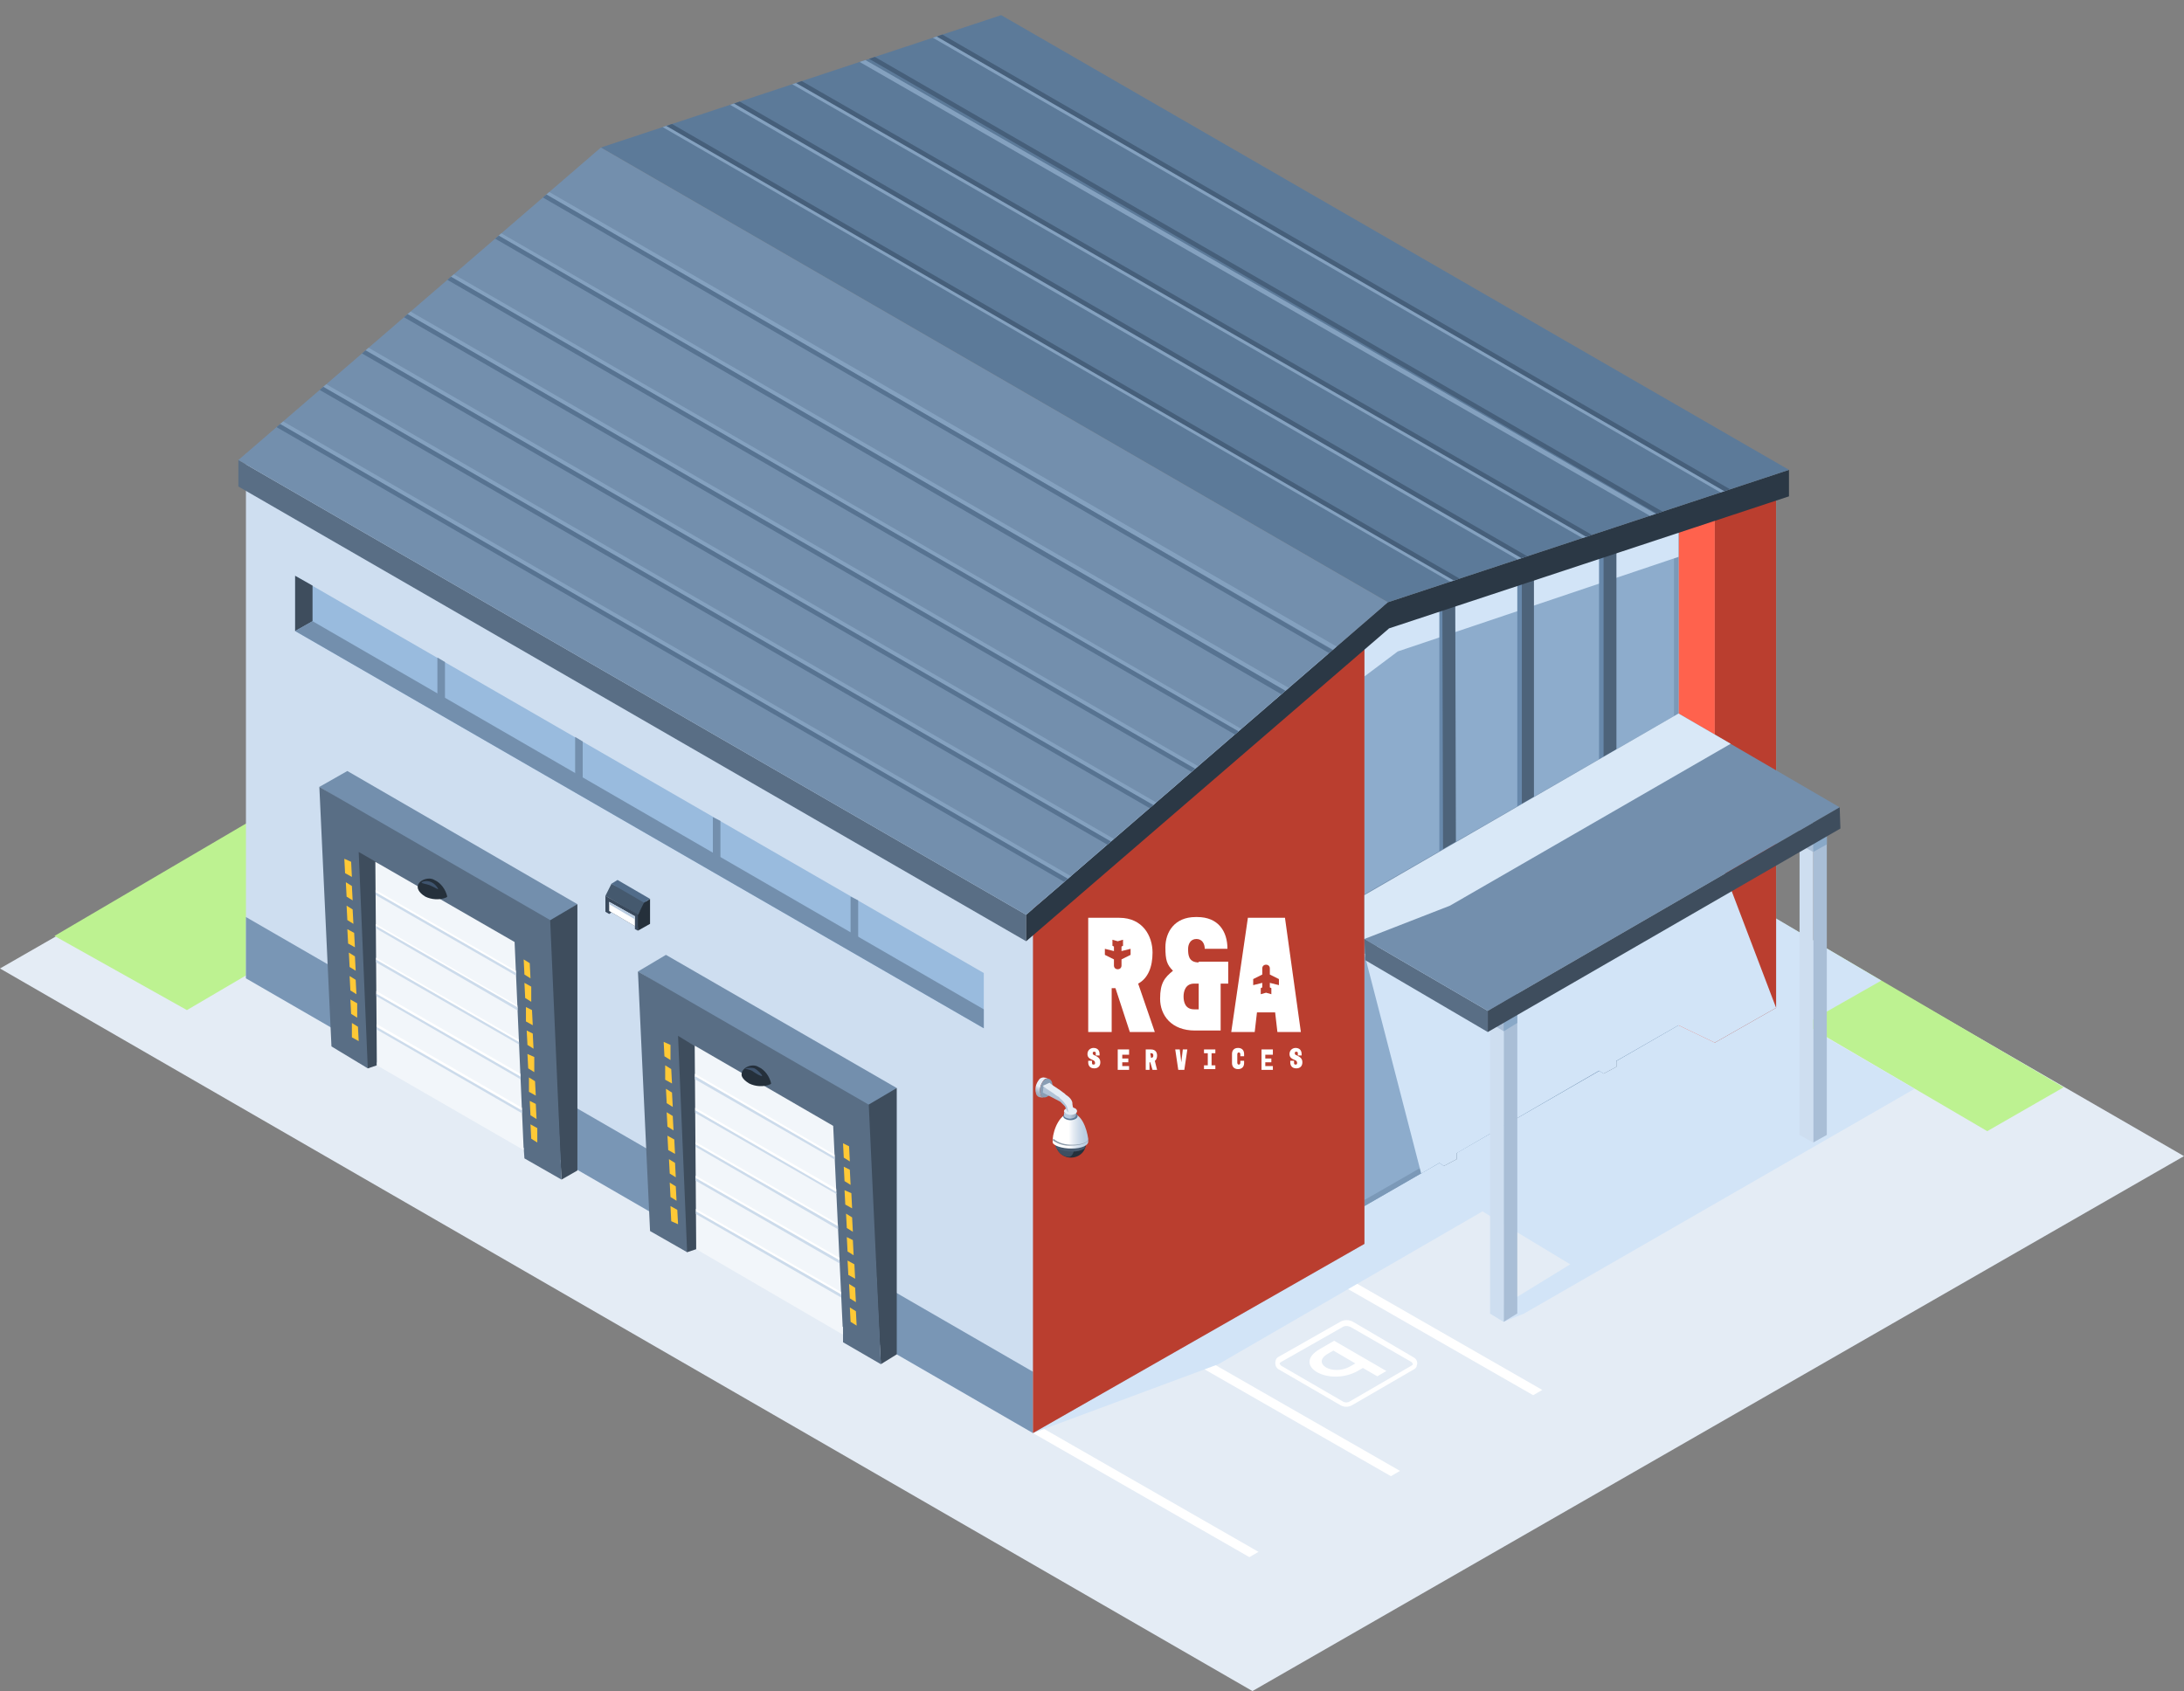 <?xml version="1.0" encoding="utf-8"?>
<!-- Generator: Adobe Illustrator 26.3.1, SVG Export Plug-In . SVG Version: 6.00 Build 0)  -->
<svg version="1.1" id="Layer_1" xmlns="http://www.w3.org/2000/svg" xmlns:xlink="http://www.w3.org/1999/xlink" x="0px" y="0px"
	 viewBox="0 0 288.6 223.5" style="enable-background:new 0 0 288.6 223.5;" xml:space="preserve">
<rect x="0" y="0" width="288.6" height="223.5" fill="#808080" stroke="none"/>
<style type="text/css">
	.st0{fill:#E4ECF5;}
	.st1{fill:#FFFFFF;}
	.st2{fill:#BDF291;}
	.st3{fill:#D2E4F7;}
	.st4{fill:#B8CBE0;}
	.st5{fill:#FF624D;}
	.st6{fill:#8DACCC;}
	.st7{fill:#7B99B8;}
	.st8{fill:#CEDEF0;}
	.st9{fill:#7996B5;}
	.st10{fill:#6788AB;}
	.st11{fill:#4D637A;}
	.st12{fill:#BA3E2F;}
	.st13{fill:#596E85;}
	.st14{fill:#2B3845;}
	.st15{fill:#5C7A99;}
	.st16{fill:#738FAD;}
	.st17{fill:#3E4D5D;}
	.st18{fill:#F2F6FA;}
	.st19{clip-path:url(#SVGID_00000044898511522316309920000013410067789863853192_);}
	.st20{fill:#CCDBEB;}
	.st21{fill:#FFC936;}
	.st22{fill:#25303B;}
	.st23{fill:#3F546E;}
	.st24{clip-path:url(#SVGID_00000107581045302680683000000001320186894976693927_);}
	.st25{fill:#A9BED6;}
	.st26{fill:#89A8C7;}
	.st27{fill:#D9E8F7;}
	.st28{fill:#99BBDE;}
	.st29{clip-path:url(#SVGID_00000181068812860743314940000003662859064154038439_);}
	.st30{fill:#84A1BF;}
	.st31{fill:#465F7A;}
	.st32{clip-path:url(#SVGID_00000088834694989341021280000016770900637352749467_);}
	.st33{fill:#577391;}
	.st34{fill:#45596E;}
	.st35{fill:#3A4A5D;}
	.st36{fill:#516C8A;}
	.st37{fill:#3D4F61;}
	.st38{fill:url(#SVGID_00000066507252195301244360000009695381929918959535_);}
	.st39{fill:#8A99A8;}
	.st40{fill:url(#SVGID_00000118356149726990558330000011512926894183586460_);}
	.st41{fill:url(#SVGID_00000175297105185351814590000004969160145085652159_);}
	.st42{fill:#899EB5;}
	.st43{fill:#B0C2D6;}
</style>
<g>
	<g id="Слой_2">
		<g id="_лой_1">
			<g id="building">
				<polygon class="st0" points="123.2,57.3 288.6,152.8 165.5,223.5 0,128 				"/>
				<polygon class="st1" points="202.6,184.4 174,168 175.2,167.3 203.8,183.7 				"/>
				<polygon class="st1" points="183.8,195.1 155.2,178.7 156.4,178 185,194.4 				"/>
				<polygon class="st1" points="165.1,205.8 136.5,189.4 137.7,188.7 166.3,205.1 				"/>
				<path class="st1" d="M169,181l8.1,4.7c0.5,0.3,1.1,0.3,1.6,0l8.1-4.7c0.2-0.1,0.3-0.2,0.4-0.4c0,0,0,0,0-0.1
					c0.2-0.4,0-0.9-0.4-1.1l-8-4.7c-0.5-0.3-1.2-0.3-1.7,0l-8.1,4.6c-0.2,0.1-0.3,0.2-0.4,0.4C168.4,180.3,168.6,180.8,169,181z
					 M169.3,180.5c-0.1-0.1-0.2-0.2-0.2-0.3c0-0.1,0.1-0.1,0.2-0.2l8.1-4.6c0.3-0.2,0.7-0.2,1.1,0l8,4.6c0.1,0.1,0.2,0.2,0.2,0.3
					c0,0.1-0.1,0.1-0.2,0.2l-8.1,4.7c-0.3,0.2-0.7,0.2-1,0L169.3,180.5L169.3,180.5z"/>
				<path class="st1" d="M179.4,181.2l0.7-0.4l1.9,1.1l1.2-0.7l-6.9-4l-1.9,1.1C170.6,180.5,175.6,183.3,179.4,181.2z M175.5,178.9
					l0.7-0.4l2.9,1.7l-0.7,0.4C176.1,181.9,173.2,180.2,175.5,178.9z"/>
				<polygon class="st2" points="224.9,115.7 272.7,143.7 262.6,149.5 214.8,121.5 				"/>
				<polygon class="st3" points="124.5,56.3 248.6,129.6 238.4,135.4 253,143.9 201.4,173.6 198.7,174.7 196.9,173.6 207.5,167.1 
					195.9,160.1 161,180.3 136.5,189.4 				"/>
				<polygon class="st2" points="54.9,95.7 7.2,123.7 24.7,133.5 72.4,105.5 				"/>
				<polygon class="st4" points="180.3,84.8 183.4,82.4 226.6,66.8 234.7,63.9 234.7,133.2 226.6,137.8 221.8,135.5 180.3,159.4 
					180.3,164.4 136.5,189.4 136.5,120.1 				"/>
				<polygon class="st5" points="221.8,69.3 226.6,67.2 226.6,137.8 221.8,135.5 				"/>
				<polygon class="st6" points="221.8,69.3 221.8,135.5 180.3,159.4 180.3,83.1 				"/>
				<polygon class="st7" points="180.3,158.6 180.3,159.4 221.8,135.5 221.8,69.3 221.2,69.5 221.2,135.1 				"/>
				<polygon class="st3" points="221.8,69.3 221.8,73.6 184.7,86.1 180.3,89.4 180.3,83.1 				"/>
				<polygon class="st8" points="32.5,60 136.5,120.1 136.5,189.4 32.5,129.3 				"/>
				<polygon class="st9" points="32.5,121.2 136.5,181.3 136.5,189.4 32.5,129.3 				"/>
				<polygon class="st10" points="211.3,70.7 213,69.7 211.9,141.9 211.3,141.5 				"/>
				<polygon class="st11" points="211.9,70.7 213.6,69.7 213.6,141 211.9,141.9 				"/>
				<polygon class="st10" points="190.2,80.2 191.9,79.2 190.8,154.1 190.2,153.7 				"/>
				<polygon class="st11" points="190.6,79.9 192.3,78.9 192.5,153.2 190.8,154.1 				"/>
				<polygon class="st10" points="200.5,76.6 202.1,75.6 202.1,107.3 200.5,108.3 				"/>
				<polygon class="st11" points="201.1,76.1 202.7,75.1 202.7,106.8 201.1,107.8 				"/>
				<polygon class="st12" points="180.3,84.8 180.3,164.4 136.5,189.4 136.5,120.1 				"/>
				<polygon class="st12" points="234.7,63.9 234.7,133.2 226.6,137.8 226.6,66.8 				"/>
				<polygon class="st3" points="221.8,99.3 234.7,133.2 226.6,137.8 221.8,135.5 213.6,140.2 213.6,141 211.9,141.9 211.3,141.5 
					192.5,152.4 192.5,153.2 190.8,154.1 190.2,153.7 187.8,155.1 180.3,126.1 				"/>
				<polygon class="st13" points="31.5,60.8 135.6,120.9 135.6,124.4 31.5,64.3 				"/>
				<polygon class="st14" points="236.4,62.1 236.4,65.6 183.4,83.1 182.8,80.1 183.4,79.6 				"/>
				<polygon class="st14" points="183.4,79.6 183.5,83.1 135.6,124.4 135.6,120.9 				"/>
				<polygon class="st15" points="132.3,2 236.4,62.1 183.4,79.6 79.4,19.5 				"/>
				<polygon class="st16" points="79.4,19.5 183.4,79.6 135.6,120.9 31.5,60.8 				"/>
				<polygon class="st16" points="72.7,122.7 76.3,119.5 45.9,101.9 42.2,104 				"/>
				<polygon class="st17" points="72.4,121.8 76.3,119.5 76.3,154.7 74.2,155.9 				"/>
				<polygon class="st13" points="42.2,104 72.7,121.6 74.2,155.9 69.3,153.1 69.2,151.7 49.8,140.4 48.6,141.2 43.8,138.3 				"/>
				<polygon class="st17" points="48.6,141.2 49.8,140.8 50,114.1 47.4,112.6 				"/>
				<polygon class="st18" points="49.6,113.9 49.8,140.8 69.2,152 68,124.5 				"/>
				<g>
					<defs>
						<polygon id="SVGID_1_" points="49.6,113.9 49.8,140.8 69.2,152 68,124.5 						"/>
					</defs>
					<clipPath id="SVGID_00000120526184813598268850000011426752792413792648_">
						<use xlink:href="#SVGID_1_"  style="overflow:visible;"/>
					</clipPath>
					<g style="clip-path:url(#SVGID_00000120526184813598268850000011426752792413792648_);">
						
							<rect x="58.8" y="110.8" transform="matrix(0.499 -0.866 0.866 0.499 -77.21 112.704)" class="st1" width="0.3" height="24.7"/>
						
							<rect x="59" y="115.4" transform="matrix(0.499 -0.866 0.866 0.499 -81.037 115.209)" class="st1" width="0.3" height="24.7"/>
						<polygon class="st1" points="48.6,126.2 48.7,126 70.1,138.3 70,138.6 						"/>
						<polygon class="st1" points="48.7,130.8 48.9,130.5 70.3,142.8 70.1,143.1 						"/>
						
							<rect x="59.6" y="129" transform="matrix(0.499 -0.866 0.866 0.499 -92.535 122.442)" class="st1" width="0.3" height="24.7"/>
						<polygon class="st20" points="48.1,117.4 48.2,117.1 69.6,129.4 69.5,129.7 						"/>
						<polygon class="st20" points="48.3,121.9 48.5,121.7 69.9,134 69.7,134.3 						"/>
						<polygon class="st20" points="48.5,126.5 48.6,126.2 70.1,138.6 69.9,138.8 						"/>
						<polygon class="st20" points="48.6,131 48.8,130.8 70.2,143.1 70.1,143.4 						"/>
						<polygon class="st20" points="48.8,135.5 49,135.3 70.4,147.6 70.3,147.9 						"/>
					</g>
				</g>
				<polygon class="st21" points="69.2,126.8 70,127.3 70.1,129.3 69.3,128.8 				"/>
				<polygon class="st21" points="69.3,129.9 70.2,130.4 70.2,132.4 69.4,131.9 				"/>
				<polygon class="st21" points="69.5,133.1 70.3,133.5 70.4,135.5 69.5,135 				"/>
				<polygon class="st21" points="69.6,136.2 70.4,136.6 70.5,138.6 69.7,138.1 				"/>
				<polygon class="st21" points="69.7,139.3 70.6,139.7 70.6,141.7 69.8,141.2 				"/>
				<polygon class="st21" points="69.9,142.4 70.7,142.9 70.8,144.8 69.9,144.3 				"/>
				<polygon class="st21" points="70,145.5 70.8,145.9 70.9,147.9 70.1,147.4 				"/>
				<polygon class="st21" points="70.1,148.6 71,149.1 71,151 70.2,150.5 				"/>
				<polygon class="st21" points="45.5,113.5 46.4,113.9 46.5,115.9 45.6,115.4 				"/>
				<polygon class="st21" points="45.7,116.6 46.5,117.1 46.6,119 45.8,118.5 				"/>
				<polygon class="st21" points="45.8,119.7 46.6,120.2 46.7,122.1 45.9,121.6 				"/>
				<polygon class="st21" points="45.9,122.8 46.8,123.3 46.9,125.2 46,124.7 				"/>
				<polygon class="st21" points="46.1,125.9 46.9,126.4 47,128.3 46.2,127.8 				"/>
				<polygon class="st21" points="46.2,129 47,129.5 47.1,131.4 46.3,130.9 				"/>
				<polygon class="st21" points="46.3,132.1 47.2,132.6 47.2,134.5 46.4,134 				"/>
				<polygon class="st21" points="46.5,135.2 47.3,135.7 47.4,137.6 46.5,137.1 				"/>
				<path class="st22" d="M57.4,116.3c0.9,0.4,1.5,1.3,1.7,2.2l-0.1,0.1c-0.9,0.4-2,0.3-2.8-0.1c-1-0.6-1-1.2-1-1.2
					C55.1,116.4,56.6,115.8,57.4,116.3z"/>
				<path class="st23" d="M57,116.6c0.5,0.2,0.9,0.8,0.9,0.9s-0.6-0.3-1.1-0.5s-1.1-0.2-1.1-0.4C56.1,116.4,56.6,116.4,57,116.6z"/>
				<polygon class="st16" points="114.9,147.1 118.5,143.8 88,126.2 84.3,128.4 				"/>
				<polygon class="st17" points="114.6,146.1 118.5,143.8 118.5,179 116.4,180.3 				"/>
				<polygon class="st13" points="84.3,128.4 114.8,146 116.4,180.3 111.4,177.4 111.4,175.4 92,164.3 90.8,165.5 85.9,162.7 				
					"/>
				<polygon class="st17" points="90.8,165.5 92,165.1 92.2,138.5 89.6,136.9 				"/>
				<polygon class="st18" points="91.8,138.2 92,165.1 111.4,176.4 110.1,148.8 				"/>
				<g>
					<defs>
						<polygon id="SVGID_00000046331547411152699090000012547735557241869232_" points="91.8,138.2 92,165.1 111.4,176.4 
							110.1,148.8 						"/>
					</defs>
					<clipPath id="SVGID_00000020380754327833405870000018106096043354596274_">
						<use xlink:href="#SVGID_00000046331547411152699090000012547735557241869232_"  style="overflow:visible;"/>
					</clipPath>
					<g style="clip-path:url(#SVGID_00000020380754327833405870000018106096043354596274_);">
						<polygon class="st1" points="90.4,141.5 90.6,141.2 112,153.6 111.8,153.8 						"/>
						<polygon class="st1" points="90.7,146.1 90.8,145.8 112.2,158.1 112.1,158.4 						"/>
						
							<rect x="101.5" y="144.3" transform="matrix(0.499 -0.866 0.866 0.499 -84.887 166.475)" class="st1" width="0.3" height="24.7"/>
						<polygon class="st1" points="91,155.2 91.1,154.9 112.6,167.2 112.4,167.5 						"/>
						<polygon class="st1" points="91.2,159.7 91.3,159.4 112.8,171.7 112.6,172 						"/>
						<polygon class="st20" points="90.2,141.7 90.4,141.4 111.8,153.8 111.6,154 						"/>
						<polygon class="st20" points="90.5,146.3 90.6,146 112,158.4 111.9,158.6 						"/>
						<polygon class="st20" points="90.6,150.8 90.8,150.6 112.2,162.9 112,163.2 						"/>
						<polygon class="st20" points="90.8,155.4 90.9,155.1 112.4,167.4 112.2,167.7 						"/>
						<polygon class="st20" points="91,159.9 91.1,159.6 112.6,171.9 112.4,172.2 						"/>
					</g>
				</g>
				<polygon class="st21" points="111.4,151.1 112.2,151.5 112.3,153.5 111.5,153 				"/>
				<polygon class="st21" points="111.5,154.2 112.3,154.6 112.4,156.6 111.6,156.1 				"/>
				<polygon class="st21" points="111.6,157.3 112.5,157.7 112.6,159.7 111.7,159.2 				"/>
				<polygon class="st21" points="111.8,160.4 112.6,160.9 112.7,162.8 111.9,162.3 				"/>
				<polygon class="st21" points="111.9,163.5 112.7,163.9 112.8,165.9 112,165.4 				"/>
				<polygon class="st21" points="112,166.6 112.9,167.1 113,169 112.1,168.5 				"/>
				<polygon class="st21" points="112.2,169.7 113,170.2 113.1,172.1 112.3,171.6 				"/>
				<polygon class="st21" points="112.3,172.8 113.1,173.3 113.2,175.2 112.4,174.7 				"/>
				<polygon class="st21" points="87.7,137.7 88.6,138.1 88.6,140.1 87.8,139.6 				"/>
				<polygon class="st21" points="87.9,140.8 88.7,141.3 88.8,143.2 87.9,142.7 				"/>
				<polygon class="st21" points="88,143.9 88.8,144.4 88.9,146.3 88.1,145.8 				"/>
				<polygon class="st21" points="88.1,147 88.9,147.5 89,149.4 88.2,148.9 				"/>
				<polygon class="st21" points="88.2,150.1 89.1,150.6 89.2,152.5 88.3,152 				"/>
				<polygon class="st21" points="88.4,153.2 89.2,153.7 89.3,155.6 88.5,155.1 				"/>
				<polygon class="st21" points="88.5,156.3 89.3,156.8 89.4,158.7 88.6,158.2 				"/>
				<polygon class="st21" points="88.6,159.4 89.5,159.9 89.6,161.8 88.7,161.4 				"/>
				<path class="st22" d="M100.2,141c0.9,0.4,1.5,1.3,1.7,2.2l-0.1,0.1c-0.9,0.4-2,0.3-2.8-0.1c-1-0.6-1-1.1-1-1.1
					C97.9,141.1,99.4,140.5,100.2,141z"/>
				<path class="st23" d="M99.7,141.2c0.4,0.2,1.1,0.9,1,1s-0.8-0.3-1.2-0.6s-1.1-0.3-1-0.4C98.9,141.1,99.4,141.1,99.7,141.2z"/>
				<polygon class="st25" points="198.7,126.3 200.5,126.3 200.5,173.6 198.7,174.7 				"/>
				<polygon class="st8" points="196.9,126.3 198.7,126.3 198.7,174.7 196.9,173.6 				"/>
				<polygon class="st26" points="197.2,126.3 200.5,126.3 200.5,135.2 198.7,136.3 				"/>
				<polygon class="st25" points="196.9,126.3 198.7,126.3 198.7,136.3 196.9,135.2 				"/>
				<polygon class="st25" points="239.6,108.8 241.4,108.8 241.4,150 239.6,151 				"/>
				<polygon class="st8" points="237.8,108.8 239.6,108.8 239.6,151 237.8,150 				"/>
				<polygon class="st26" points="239,108.8 241.4,108.8 241.4,111.6 239.6,112.6 				"/>
				<polygon class="st25" points="237.8,108.8 239.6,108.8 239.6,112.6 237.8,111.6 				"/>
				<g>
					<polygon class="st13" points="180.3,124.1 180.4,126.9 196.6,136.4 196.6,133.6 					"/>
					<polygon class="st16" points="180.3,118.2 180.3,124.1 196.6,133.6 243.1,106.7 221.8,94.3 					"/>
					<polygon class="st27" points="180.3,118.3 180.3,124.1 191.6,119.7 228.7,98.3 221.8,94.3 					"/>
					<polygon class="st17" points="196.6,133.6 196.6,136.4 243.2,109.5 243.1,106.7 					"/>
				</g>
				<polygon class="st28" points="39,76.1 130,128.6 130,135.9 39,83.4 				"/>
				<polygon class="st17" points="41.3,82.1 41.3,77.4 39,76.1 39,83.4 				"/>
				<polygon class="st16" points="39,83.4 130,135.9 130,133.4 41.3,82.1 				"/>
				<polygon class="st16" points="112.4,118.5 113.4,119 113.4,124.2 112.4,123.6 				"/>
				<polygon class="st16" points="94.2,108 95.2,108.5 95.2,113.7 94.2,113.1 				"/>
				<polygon class="st16" points="76,97.4 77,98 77,103.2 76,102.6 				"/>
				<polygon class="st16" points="57.8,86.9 58.8,87.5 58.8,92.7 57.8,92.1 				"/>
				<g>
					<defs>
						<polygon id="SVGID_00000127034066934888501820000007558356149937237679_" points="132.3,2 236.4,62.1 183.4,79.6 79.4,19.5 
													"/>
					</defs>
					<clipPath id="SVGID_00000024723262249716682910000015145944915987411596_">
						<use xlink:href="#SVGID_00000127034066934888501820000007558356149937237679_"  style="overflow:visible;"/>
					</clipPath>
					<g style="clip-path:url(#SVGID_00000024723262249716682910000015145944915987411596_);">
						
							<rect x="173.9" y="-33.1" transform="matrix(0.5 -0.866 0.866 0.5 57.575 167.857)" class="st30" width="0.6" height="134.4"/>
						
							<rect x="164.7" y="-30.1" transform="matrix(0.498 -0.867 0.867 0.498 50.425 161.811)" class="st30" width="0.6" height="134.9"/>
						
							<rect x="156" y="-27" transform="matrix(0.498 -0.867 0.867 0.498 43.362 155.784)" class="st30" width="0.6" height="134.9"/>
						
							<rect x="147.8" y="-23.9" transform="matrix(0.5 -0.866 0.866 0.5 36.515 149.894)" class="st30" width="0.6" height="134.4"/>
						
							<rect x="139.1" y="-20.8" transform="matrix(0.5 -0.866 0.866 0.5 29.499 143.89)" class="st30" width="0.6" height="134.4"/>
						
							<rect x="174.5" y="-33.2" transform="matrix(0.5 -0.866 0.866 0.5 57.959 168.318)" class="st31" width="0.6" height="134.4"/>
						
							<rect x="165.8" y="-30.2" transform="matrix(0.5 -0.866 0.866 0.5 50.939 162.323)" class="st31" width="0.6" height="134.4"/>
						
							<rect x="156.6" y="-27.1" transform="matrix(0.498 -0.867 0.867 0.498 43.748 156.247)" class="st31" width="0.6" height="134.9"/>
						
							<rect x="148.4" y="-24" transform="matrix(0.5 -0.866 0.866 0.5 36.907 150.35)" class="st31" width="0.6" height="134.4"/>
						
							<rect x="139.7" y="-20.9" transform="matrix(0.5 -0.866 0.866 0.5 29.892 144.374)" class="st31" width="0.6" height="134.4"/>
					</g>
				</g>
				<g>
					<defs>
						<polygon id="SVGID_00000170255140284758246140000012229103272895501460_" points="79.4,19.5 183.4,79.6 135.6,120.9 
							31.5,60.8 						"/>
					</defs>
					<clipPath id="SVGID_00000101820054847237878250000017981759719230000815_">
						<use xlink:href="#SVGID_00000170255140284758246140000012229103272895501460_"  style="overflow:visible;"/>
					</clipPath>
					<g style="clip-path:url(#SVGID_00000101820054847237878250000017981759719230000815_);">
						
							<rect x="110.4" y="-1.3" transform="matrix(0.5 -0.866 0.866 0.5 -1.756 128.783)" class="st30" width="0.6" height="134.4"/>
						
							<rect x="115.3" y="-7.5" transform="matrix(0.5 -0.866 0.866 0.5 6.087 129.929)" class="st30" width="0.6" height="134.4"/>
						
							<rect x="120.3" y="-13.7" transform="matrix(0.5 -0.866 0.866 0.5 13.908 131.1)" class="st30" width="0.6" height="134.4"/>
						
							<rect x="104.8" y="3.7" transform="matrix(0.5 -0.866 0.866 0.5 -8.826 126.459)" class="st30" width="0.6" height="134.4"/>
						
							<rect x="98.5" y="8" transform="matrix(0.5 -0.866 0.866 0.5 -15.769 123.163)" class="st30" width="0.6" height="134.4"/>
						
							<rect x="93.4" y="13.2" transform="matrix(0.5 -0.866 0.866 0.5 -22.741 121.299)" class="st30" width="0.6" height="134.4"/>
						
							<rect x="87.5" y="18" transform="matrix(0.5 -0.866 0.866 0.5 -29.854 118.582)" class="st30" width="0.6" height="134.4"/>
						
							<rect x="110" y="-1" transform="matrix(0.5 -0.866 0.866 0.5 -2.222 128.588)" class="st33" width="0.6" height="134.4"/>
						<polygon class="st33" points="56.9,26.6 57.2,26.1 173.5,93.4 173.2,94 						"/>
						<polygon class="st33" points="61.9,20.4 62.2,19.9 178.5,87.3 178.2,87.8 						"/>
						
							<rect x="104.4" y="4" transform="matrix(0.5 -0.866 0.866 0.5 -9.312 126.278)" class="st33" width="0.6" height="134.4"/>
						
							<rect x="98.1" y="8.4" transform="matrix(0.5 -0.866 0.866 0.5 -16.26 122.983)" class="st33" width="0.6" height="134.4"/>
						
							<rect x="93" y="13.5" transform="matrix(0.5 -0.866 0.866 0.5 -23.232 121.119)" class="st33" width="0.6" height="134.4"/>
						
							<rect x="87.1" y="18.3" transform="matrix(0.5 -0.866 0.866 0.5 -30.34 118.411)" class="st33" width="0.6" height="134.4"/>
					</g>
				</g>
				<g>
					<polygon class="st34" points="80,118.4 84.3,120.9 85.4,119.1 80.8,116.8 					"/>
					<polygon class="st35" points="80,118.4 84.6,121 84.3,123 83.9,122.8 83.9,122.4 80.5,120.4 80.8,120.6 80.5,120.8 80,120.5 
											"/>
					<polygon class="st1" points="83.9,122.4 80.5,120.4 80.5,119.2 83.9,121.1 					"/>
					<polygon class="st4" points="83.9,121.5 80.5,119.5 80.5,119.2 83.9,121.1 					"/>
					<polygon class="st22" points="84.3,120.9 84.3,123 85.9,122.1 85.9,118.8 85.1,119.3 					"/>
					<polygon class="st36" points="80.8,116.8 85.1,119.3 85.9,118.8 81.6,116.3 					"/>
				</g>
				<path class="st22" d="M143.5,151.1c0,1.1-0.9,1.9-2,1.9c-1.1,0-2-0.9-2-2c0-0.4,0.9-0.6,2-0.6s2,0.2,2,0.6
					C143.5,151,143.5,151.1,143.5,151.1z"/>
				<path class="st37" d="M139.6,151.4c0,0,2.4-0.1,2.4,0.1s-0.1,1.4-0.8,1.4C140.4,152.9,139.6,152.2,139.6,151.4z"/>
				<path class="st34" d="M139.4,151c0,0.3,0.1,0.6,0.2,0.8c0.7,0.3,1.4,0.4,2.1,0.4c0.6,0,1.1-0.1,1.6-0.4c0.1-0.3,0.2-0.6,0.1-0.9
					c0-0.4-0.9-0.6-2-0.6S139.4,150.6,139.4,151z"/>
				
					<linearGradient id="SVGID_00000052097691637617910700000007238208245222480787_" gradientUnits="userSpaceOnUse" x1="144.826" y1="74.42" x2="149.536" y2="74.42" gradientTransform="matrix(-1 0 0 -1 288.64 223.89)">
					<stop  offset="0" style="stop-color:#B8CBE0"/>
					<stop  offset="0.12" style="stop-color:#BDCFE2"/>
					<stop  offset="0.26" style="stop-color:#CDDAE9"/>
					<stop  offset="0.43" style="stop-color:#E7EDF4"/>
					<stop  offset="0.55" style="stop-color:#FFFFFF"/>
				</linearGradient>
				<path style="fill:url(#SVGID_00000052097691637617910700000007238208245222480787_);" d="M143.8,150.7c0,0.1,0,0.1,0,0.2
					c0,0.5-0.9,0.9-2.2,0.9s-2.4-0.4-2.5-0.8c0-0.1,0-0.2,0-0.3v-0.1c0.1-1.4,1-3.5,2.4-3.5s2.1,2,2.3,3.4L143.8,150.7z"/>
				<path class="st39" d="M139.1,150.7c0.7,0.5,1.6,0.8,2.5,0.7c1.1,0,2-0.3,2.2-0.7v-0.2c0,0.5-0.9,0.8-2.1,0.8
					c-0.9,0-1.8-0.2-2.5-0.8L139.1,150.7z"/>
				<g>
					<path class="st15" d="M140.8,147.9c0.4,0.2,0.9,0.2,1.3,0c0.4-0.2,0.4-0.6,0-0.8c-0.4-0.2-0.9-0.2-1.3,0
						C140.4,147.4,140.4,147.7,140.8,147.9z"/>
					
						<linearGradient id="SVGID_00000092425160525778339240000003869833496666314368_" gradientUnits="userSpaceOnUse" x1="146.32" y1="76.491" x2="148.03" y2="76.491" gradientTransform="matrix(-1 0 0 -1 288.64 223.89)">
						<stop  offset="0" style="stop-color:#99A8BA"/>
						<stop  offset="0.17" style="stop-color:#9DADBF"/>
						<stop  offset="0.39" style="stop-color:#AABBCF"/>
						<stop  offset="0.55" style="stop-color:#B8CBE0"/>
					</linearGradient>
					<path style="fill:url(#SVGID_00000092425160525778339240000003869833496666314368_);" d="M140.6,146.8v0.6
						c0,0.1,0.1,0.3,0.2,0.3c0.4,0.2,0.8,0.2,1.2,0c0.1-0.1,0.2-0.2,0.2-0.4v-0.6c0,0.2-0.1,0.3-0.2,0.4c-0.4,0.2-0.8,0.2-1.2,0
						C140.7,147.1,140.6,147,140.6,146.8z"/>
					<path class="st0" d="M140.9,147.2c0.4,0.2,0.8,0.2,1.2,0c0.3-0.2,0.3-0.5,0-0.7c-0.4-0.2-0.8-0.2-1.2,0
						C140.5,146.7,140.5,147,140.9,147.2z"/>
				</g>
				<g>
					
						<linearGradient id="SVGID_00000038398900684740271290000017528583435540138425_" gradientUnits="userSpaceOnUse" x1="151.528" y1="79.059" x2="150.328" y2="81.529" gradientTransform="matrix(-1 0 0 -1 288.64 223.89)">
						<stop  offset="0" style="stop-color:#9BABBD"/>
						<stop  offset="9.000000e-02" style="stop-color:#A0B0C1"/>
						<stop  offset="0.2" style="stop-color:#B0BECE"/>
						<stop  offset="0.32" style="stop-color:#CAD5E2"/>
						<stop  offset="0.44" style="stop-color:#E9F1FA"/>
					</linearGradient>
					<path style="fill:url(#SVGID_00000038398900684740271290000017528583435540138425_);" d="M137.9,145.1l-0.6-0.1
						c-0.2-0.1-0.4-0.3-0.4-0.5c-0.2-0.6,0-1.3,0.4-1.8c0.1-0.2,0.4-0.3,0.6-0.3l0.6,0.1c-0.2,0-0.5,0.1-0.6,0.3
						c-0.4,0.5-0.6,1.2-0.4,1.8C137.5,144.8,137.7,145,137.9,145.1z"/>
					<path class="st42" d="M137.5,144.6c-0.2-0.6,0-1.3,0.4-1.8c0.4-0.4,0.9-0.3,1.1,0.2c0.2,0.6,0,1.3-0.4,1.8
						C138.1,145.2,137.6,145.1,137.5,144.6z"/>
				</g>
				<g>
					<path class="st43" d="M137.8,144.4c0.8,0.4,1.5,0.8,2.3,1.2c0.2,0.2,0.4,0.4,0.6,0.6c0.1,0.2,0.2,0.4,0.3,0.6
						c0,0,0.2,0.3,0.4,0.3c0.1,0,0.3,0,0.4-0.1c-0.1-0.1-0.2-0.3-0.2-0.4c-0.1-0.3-0.2-0.5-0.4-0.8c-0.2-0.4-0.5-0.7-0.9-0.9
						c-0.1-0.2-2.1-1.4-2.1-1.4s-0.3,0-0.3,0L137.8,144.4z"/>
					<path class="st0" d="M137.8,143.5l0.1,0.1l0.4,0.3l0.9,0.6l0.4,0.3c0.2,0.1,0.4,0.2,0.5,0.4c0.3,0.2,0.6,0.6,0.8,0.9
						c0.2,0.3,0.2,0.9,0.4,1.1s0.7,0.1,0.6-0.5c-0.1-0.3-0.2-0.6-0.2-1c-0.1-0.4-0.4-0.7-0.7-0.9c-0.2-0.1-0.3-0.3-0.5-0.4l-0.4-0.3
						l-0.9-0.6l-0.4-0.3l-0.1-0.1L137.8,143.5z"/>
				</g>
			</g>
		</g>
	</g>
</g>
<g>
	<g>
		<g>
			<path class="st1" d="M145.3,139.5v-0.2c0-0.5-0.3-0.8-0.8-0.8c-0.4,0-0.8,0.3-0.8,0.8c0,0.4,0.2,0.6,0.7,0.8
				c0.3,0.1,0.3,0.3,0.3,0.4c0,0.1,0,0.2-0.2,0.2c-0.2,0-0.2-0.1-0.2-0.3v-0.2h-0.5v0.2c0,0.4,0.2,0.8,0.8,0.8
				c0.5,0,0.8-0.3,0.8-0.8c0-0.5-0.3-0.7-0.7-0.9c-0.3-0.1-0.3-0.2-0.3-0.3c0-0.1,0-0.2,0.2-0.2c0.2,0,0.2,0.1,0.2,0.3v0.2H145.3z"
				/>
			<path class="st1" d="M149.2,139.2v-0.5h-1.5v2.7h1.5v-0.5h-0.9v-0.5h0.8v-0.5h-0.8v-0.5H149.2z"/>
			<path class="st1" d="M152.6,140.2c0.2-0.1,0.3-0.4,0.3-0.7c0-0.4-0.2-0.8-0.8-0.8h-0.7v2.7h0.5v-1c0.1,0,0.1,0,0.1,0l0.3,1h0.6
				L152.6,140.2z M152.1,139.8L152.1,139.8l-0.1-0.6h0.1c0.3,0,0.3,0.2,0.3,0.3C152.4,139.6,152.4,139.8,152.1,139.8z"/>
			<path class="st1" d="M156.3,138.7l-0.2,1.7l-0.2-1.7h-0.6l0.4,2.7h0.8l0.4-2.7H156.3z"/>
			<path class="st1" d="M160.1,140.8v-1.6h0.5v-0.5h-1.5v0.5h0.5v1.6h-0.5v0.5h1.5v-0.5H160.1z"/>
			<path class="st1" d="M164.4,139.6v-0.3c0-0.5-0.3-0.8-0.8-0.8c-0.5,0-0.8,0.3-0.8,0.8v1.2c0,0.5,0.3,0.8,0.8,0.8
				c0.5,0,0.8-0.3,0.8-0.8v-0.3h-0.5v0.2c0,0.1,0,0.3-0.2,0.3c-0.2,0-0.2-0.2-0.2-0.3v-1c0-0.1,0-0.3,0.2-0.3c0.2,0,0.2,0.2,0.2,0.3
				v0.2H164.4z"/>
			<path class="st1" d="M168.2,139.2v-0.5h-1.5v2.7h1.5v-0.5h-1v-0.5h0.8v-0.5h-0.8v-0.5H168.2z"/>
			<path class="st1" d="M172,139.5v-0.2c0-0.5-0.3-0.8-0.8-0.8c-0.4,0-0.8,0.3-0.8,0.8c0,0.4,0.2,0.6,0.7,0.8
				c0.3,0.1,0.3,0.3,0.3,0.4c0,0.1,0,0.2-0.2,0.2c-0.2,0-0.2-0.1-0.2-0.3v-0.2h-0.5v0.2c0,0.4,0.2,0.8,0.8,0.8
				c0.5,0,0.8-0.3,0.8-0.8c0-0.5-0.3-0.7-0.7-0.9c-0.3-0.1-0.3-0.2-0.3-0.3c0-0.1,0-0.2,0.2-0.2c0.2,0,0.2,0.1,0.2,0.3v0.2H172z"/>
		</g>
	</g>
	<path class="st1" d="M158.4,127.2c-1.4,0-1.4-1.1-1.4-1.8c0-0.6,0.3-1.3,1.1-1.3c0.8,0,1.1,0.7,1.1,1.3h3c0-2.3-1.2-4.2-4-4.2h-0.2
		c-2.8,0-4,2-4,4c0,1.7,0.2,2.3,1,3.1c-1.1,0.9-1.7,1.6-1.7,3.7c0,2.2,1.5,4.2,4.6,4.2h3.4v-6.2h1v-2.9H158.4z M158.4,133.4h-0.6
		c-1.2,0-1.4-1-1.4-1.7c0-0.6,0.2-1.7,1.4-1.7h0.6V133.4z"/>
	<g>
		<path class="st1" d="M169.8,121.3h-4.9l-2.2,15.1h3.1l0.3-2.6h2.4l0.3,2.6h3.1L169.8,121.3z M169,130.2l-1.2-0.3v0.6l0.2,0.1v0.8
			c0,0,0,0,0,0l-0.7-0.2l-0.7,0.2c0,0,0,0,0,0v-0.8l0.2-0.1v-0.6l-1.2,0.3v-0.8l1.2-0.6V128c0-0.3,0.2-0.5,0.5-0.5
			c0.3,0,0.5,0.2,0.5,0.5v0.8l1.2,0.6V130.2z"/>
	</g>
	<g>
		<path class="st1" d="M150.4,130c1.3-0.7,1.9-2.2,1.9-4.1c0-2.2-1.3-4.6-4.4-4.6h-4.1v15.1h3.1v-5.8c0.4,0,0.4,0,0.5,0l1.9,5.8h3.3
			L150.4,130z M149.4,126.2l-1.2,0.6v0.8c0,0.3-0.2,0.5-0.5,0.5c-0.3,0-0.5-0.2-0.5-0.5v-0.8l-1.2-0.6v-0.8l1.2,0.3v-0.6l-0.2-0.1
			v-0.8c0,0,0,0,0,0l0.7,0.2l0.7-0.2c0,0,0,0,0,0v0.8l-0.2,0.1v0.6l1.2-0.3V126.2z"/>
	</g>
</g>
</svg>

